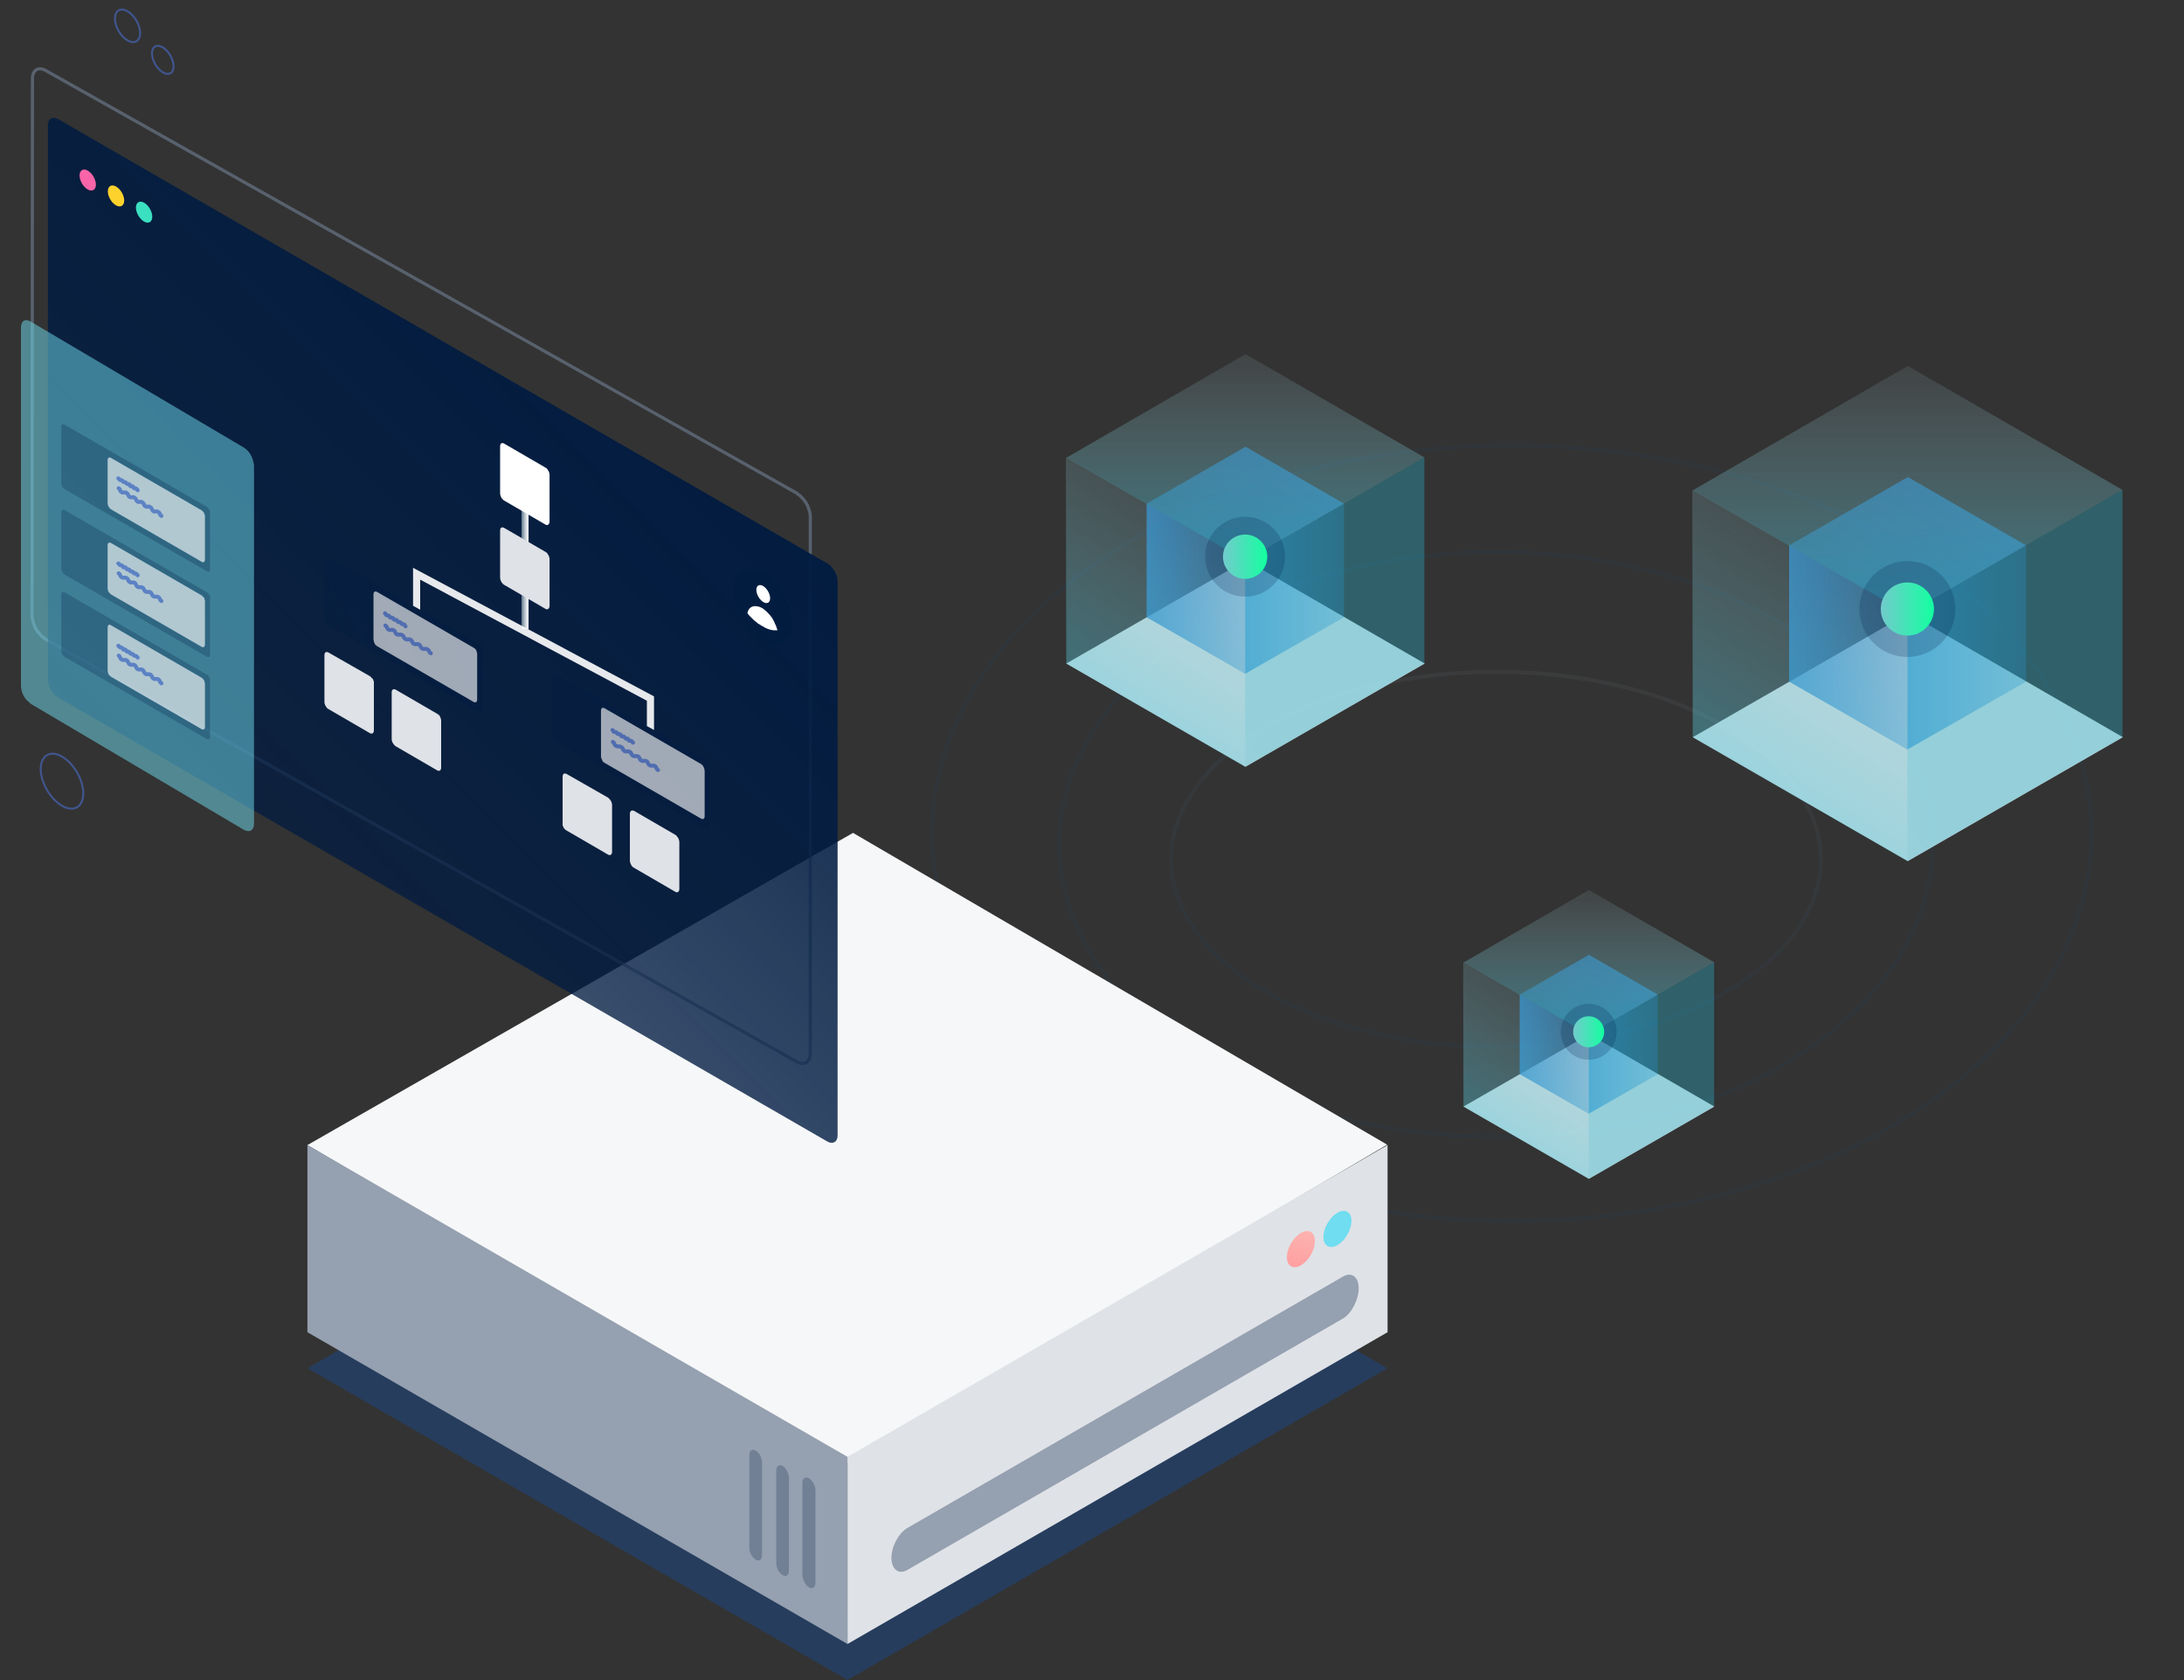 <svg xmlns="http://www.w3.org/2000/svg" data-name="Ebene 1" width="552" height="424.6" viewBox="0 0 552 424.6"><rect x="0" y="0" width="552" height="424.6" fill="#333333" stroke="none"/><defs><linearGradient id="Gradient-0" x1="-471.9" y1="1032.8" x2="-415.7" y2="925.4" gradientUnits="userSpaceOnUse" gradientTransform="matrix(.9 .5 1 -0.6 -592.3 788.8)"><stop offset="0" stop-color="#dadada" stop-opacity=".2"></stop><stop offset="1" stop-color="#0357a0" stop-opacity=".2"></stop></linearGradient><linearGradient id="Gradient-1" x1="-434.6" y1="851.9" x2="-347.9" y2="686.2" gradientUnits="userSpaceOnUse"><stop offset="0" stop-color="#dadada" stop-opacity=".2"></stop><stop offset="1" stop-color="#0357a0" stop-opacity=".2"></stop></linearGradient><linearGradient id="Gradient-2" x1="-453.1" y1="886" x2="-338.3" y2="666.6" gradientUnits="userSpaceOnUse"><stop offset="0" stop-color="#dadada" stop-opacity=".2"></stop><stop offset="1" stop-color="#0357a0" stop-opacity=".2"></stop></linearGradient><linearGradient id="Gradient-3" x1="337.2" y1="408.1" x2="299.1" y2="347.9" gradientUnits="userSpaceOnUse" gradientTransform="matrix(1 0 0 -1 0 499.9)"><stop offset="0" stop-color="#2581c4"></stop><stop offset="1" stop-color="#2581c4" stop-opacity=".5"></stop></linearGradient><linearGradient id="Gradient-4" x1="289.9" y1="351.2" x2="314.8" y2="351.2" gradientUnits="userSpaceOnUse"><stop offset="0" stop-color="#2581c4"></stop><stop offset="1" stop-color="#2581c4" stop-opacity=".5"></stop></linearGradient><linearGradient id="Gradient-5" x1="314.8" y1="351.2" x2="339.8" y2="351.2" gradientUnits="userSpaceOnUse"><stop offset="0" stop-color="#2581c4"></stop><stop offset="1" stop-color="#2581c4" stop-opacity=".5"></stop></linearGradient><linearGradient id="Gradient-6" x1="314.8" y1="424.4" x2="314.8" y2="297.5" gradientUnits="userSpaceOnUse" gradientTransform="matrix(1 0 0 -1 0 499.9)"><stop offset="0" stop-color="#e5f7fa" stop-opacity="0"></stop><stop offset=".6" stop-color="#28cce8" stop-opacity=".5"></stop></linearGradient><linearGradient id="Gradient-7" x1="323.6" y1="395.4" x2="265" y2="301.9" gradientUnits="userSpaceOnUse" gradientTransform="matrix(1 0 0 -1 0 499.9)"><stop offset="0" stop-color="#e5f7fa" stop-opacity="0"></stop><stop offset="1" stop-color="#28cce8" stop-opacity=".5"></stop></linearGradient><linearGradient id="Gradient-8" x1="288.5" y1="378.5" x2="397.2" y2="304.7" gradientUnits="userSpaceOnUse"><stop offset="0" stop-color="#e5f7fa" stop-opacity="0"></stop><stop offset="1" stop-color="#28cce8" stop-opacity=".5"></stop></linearGradient><linearGradient id="Gradient-9" x1="-5.6" y1="499.9" x2="5.6" y2="499.9" gradientUnits="userSpaceOnUse" gradientTransform="matrix(1 0 0 -1 0 499.9)"><stop offset="0" stop-color="#72cbcc"></stop><stop offset="1" stop-color="#13ffa0"></stop></linearGradient><linearGradient id="Gradient-10" x1="-109.1" y1="47" x2="-104.2" y2="72.3" gradientUnits="userSpaceOnUse" gradientTransform="matrix(.5 .9 .9 -0.5 4.9 123)"><stop offset="0" stop-color="#8c2de0"></stop><stop offset="0" stop-color="#ff9a9e"></stop><stop offset="1" stop-color="#fad0c4"></stop></linearGradient><linearGradient id="Gradient-11" x1="190.9" y1="413.1" x2="-0.9" y2="221.3" gradientUnits="userSpaceOnUse" gradientTransform="matrix(1 0 0 -1 1.4 492)"><stop offset="0" stop-color="#001b41"></stop><stop offset="1" stop-color="#001b41" stop-opacity=".6"></stop></linearGradient><linearGradient id="Gradient-12" x1="365" y1="1051.1" x2="419" y2="1051.1" gradientUnits="userSpaceOnUse" gradientTransform="matrix(.9 .5 -0.5 -1.4 288.1 1478.8)"><stop offset="0" stop-color="#001b41" stop-opacity=".4"></stop><stop offset=".1" stop-color="#001b41" stop-opacity=".44"></stop><stop offset=".6" stop-color="#001b41" stop-opacity=".71"></stop><stop offset="1" stop-color="#001b41" stop-opacity=".8"></stop></linearGradient><linearGradient id="Gradient-13" x1="433.2" y1="1054.2" x2="487.2" y2="1054.2" gradientUnits="userSpaceOnUse"><stop offset="0" stop-color="#001b41" stop-opacity=".4"></stop><stop offset=".1" stop-color="#001b41" stop-opacity=".44"></stop><stop offset=".6" stop-color="#001b41" stop-opacity=".71"></stop><stop offset="1" stop-color="#001b41" stop-opacity=".8"></stop></linearGradient><linearGradient id="Gradient-14" x1="96.6" y1="952.2" x2="107.4" y2="975.3" gradientUnits="userSpaceOnUse" gradientTransform="matrix(.5 .9 .6 -1 -607.4 873.2)"><stop offset="0" stop-color="#001b41" stop-opacity=".4"></stop><stop offset=".1" stop-color="#001b41" stop-opacity=".44"></stop><stop offset=".6" stop-color="#001b41" stop-opacity=".71"></stop><stop offset="1" stop-color="#001b41" stop-opacity=".8"></stop></linearGradient><linearGradient id="Gradient-15" x1="0" y1="484.7" x2="1.8" y2="484.7" gradientUnits="userSpaceOnUse" gradientTransform="matrix(1 0 0 -1 0 499.9)"><stop offset="0" stop-color="#e7f9fc" stop-opacity=".4"></stop><stop offset=".2" stop-color="#eefbfd" stop-opacity=".55"></stop><stop offset=".4" stop-color="#f5fdfe" stop-opacity=".7"></stop><stop offset=".6" stop-color="#fbfefe" stop-opacity=".81"></stop><stop offset=".7" stop-color="#feffff" stop-opacity=".88"></stop><stop offset=".8" stop-color="#fff" stop-opacity=".9"></stop></linearGradient><linearGradient id="Gradient-16" x1="-1120.9" y1="-363.6" x2="-1112.4" y2="-363.6" gradientUnits="userSpaceOnUse" gradientTransform="matrix(.5 -0.9 -0.9 -0.5 339 -992)"><stop offset="0" stop-color="#e7f9fc" stop-opacity=".4"></stop><stop offset=".2" stop-color="#eefbfd" stop-opacity=".55"></stop><stop offset=".4" stop-color="#f5fdfe" stop-opacity=".7"></stop><stop offset=".6" stop-color="#fbfefe" stop-opacity=".81"></stop><stop offset=".7" stop-color="#feffff" stop-opacity=".88"></stop><stop offset=".8" stop-color="#fff" stop-opacity=".9"></stop></linearGradient><linearGradient id="Gradient-17" x1="352.5" y1="1080.6" x2="351.9" y2="1067.4" gradientUnits="userSpaceOnUse" gradientTransform="matrix(.9 .5 -0.5 -1.4 363.6 1493.8)"><stop offset=".4" stop-color="#fff"></stop><stop offset=".5" stop-color="#f4f5f7"></stop><stop offset=".8" stop-color="#e5e7eb"></stop><stop offset="1" stop-color="#dfe2e7"></stop></linearGradient><linearGradient id="Gradient-18" x1="262.4" y1="1012.7" x2="261.9" y2="999.5" gradientUnits="userSpaceOnUse"><stop offset=".4" stop-color="#fff"></stop><stop offset=".5" stop-color="#f4f5f7"></stop><stop offset=".8" stop-color="#e5e7eb"></stop><stop offset="1" stop-color="#dfe2e7"></stop></linearGradient><linearGradient id="Gradient-19" x1="282.2" y1="1013.1" x2="281.6" y2="999.9" gradientUnits="userSpaceOnUse"><stop offset=".4" stop-color="#fff"></stop><stop offset=".5" stop-color="#f4f5f7"></stop><stop offset=".8" stop-color="#e5e7eb"></stop><stop offset="1" stop-color="#dfe2e7"></stop></linearGradient><linearGradient id="Gradient-20" x1="333.5" y1="1016.2" x2="333" y2="1003" gradientUnits="userSpaceOnUse"><stop offset=".4" stop-color="#fff"></stop><stop offset=".5" stop-color="#f4f5f7"></stop><stop offset=".8" stop-color="#e5e7eb"></stop><stop offset="1" stop-color="#dfe2e7"></stop></linearGradient><linearGradient id="Gradient-21" x1="353.3" y1="1016.6" x2="352.8" y2="1003.4" gradientUnits="userSpaceOnUse"><stop offset=".4" stop-color="#fff"></stop><stop offset=".5" stop-color="#f4f5f7"></stop><stop offset=".8" stop-color="#e5e7eb"></stop><stop offset="1" stop-color="#dfe2e7"></stop></linearGradient><linearGradient id="Gradient-22" x1="341.9" y1="1062.2" x2="341.3" y2="1049" gradientUnits="userSpaceOnUse"><stop offset=".4" stop-color="#fff"></stop><stop offset=".5" stop-color="#f4f5f7"></stop><stop offset=".8" stop-color="#e5e7eb"></stop><stop offset="1" stop-color="#dfe2e7"></stop></linearGradient><linearGradient id="Gradient-23" x1="286.2" y1="1047.3" x2="337" y2="1047.3" gradientUnits="userSpaceOnUse"><stop offset="0" stop-color="#001b41" stop-opacity=".4"></stop><stop offset=".1" stop-color="#001b41" stop-opacity=".44"></stop><stop offset=".6" stop-color="#001b41" stop-opacity=".71"></stop><stop offset="1" stop-color="#001b41" stop-opacity=".8"></stop></linearGradient><linearGradient id="Gradient-24" x1="275.4" y1="1028.6" x2="326.2" y2="1028.6" gradientUnits="userSpaceOnUse"><stop offset="0" stop-color="#001b41" stop-opacity=".4"></stop><stop offset=".1" stop-color="#001b41" stop-opacity=".44"></stop><stop offset=".6" stop-color="#001b41" stop-opacity=".71"></stop><stop offset="1" stop-color="#001b41" stop-opacity=".8"></stop></linearGradient><linearGradient id="Gradient-25" x1="265" y1="1010.5" x2="315.8" y2="1010.5" gradientUnits="userSpaceOnUse"><stop offset="0" stop-color="#001b41" stop-opacity=".4"></stop><stop offset=".1" stop-color="#001b41" stop-opacity=".44"></stop><stop offset=".6" stop-color="#001b41" stop-opacity=".71"></stop><stop offset="1" stop-color="#001b41" stop-opacity=".8"></stop></linearGradient></defs><style>
@keyframes a0_t { 0% { transform: translate(314.8px,141.6px) scale(1,1) translate(-45.3px,-52.1px); } 11.765% { transform: translate(314.8px,141.6px) scale(1,1) translate(-45.3px,-52.1px); animation-timing-function: cubic-bezier(0,0,.6,1); } 23.529% { transform: translate(314.8px,141.6px) scale(.6,.6) translate(-45.3px,-52.1px); } 60% { transform: translate(314.8px,141.6px) scale(.6,.6) translate(-45.3px,-52.1px); animation-timing-function: cubic-bezier(0,0,.6,1); } 72.941% { transform: translate(314.8px,141.6px) scale(1,1) translate(-45.3px,-52.1px); } 100% { transform: translate(314.8px,141.6px) scale(1,1) translate(-45.3px,-52.1px); } }
@keyframes a1_t { 0% { transform: translate(482.2px,155px) scale(1.2,1.2) translate(-45.3px,-52.1px); } 24.706% { transform: translate(482.2px,155px) scale(1.2,1.2) translate(-45.3px,-52.1px); animation-timing-function: cubic-bezier(.4,0,.6,1); } 36.471% { transform: translate(482.2px,155px) scale(.8,.8) translate(-45.3px,-52.1px); } 75.294% { transform: translate(482.2px,155px) scale(.8,.8) translate(-45.3px,-52.1px); } 88.235% { transform: translate(482.2px,155px) scale(1.2,1.2) translate(-45.3px,-52.1px); } 100% { transform: translate(482.2px,155px) scale(1.2,1.2) translate(-45.3px,-52.1px); } }
@keyframes a2_t { 0% { transform: translate(401.6px,261.4px) scale(.7,.7) translate(-45.3px,-52.1px); } 17.647% { transform: translate(401.6px,261.4px) scale(.7,.7) translate(-45.3px,-52.1px); animation-timing-function: cubic-bezier(.4,0,.6,1); } 29.412% { transform: translate(401.6px,261.4px) scale(1,1) translate(-45.3px,-52.1px); } 64.706% { transform: translate(401.6px,261.4px) scale(1,1) translate(-45.3px,-52.1px); animation-timing-function: cubic-bezier(0,0,.6,1); } 78.823% { transform: translate(401.6px,261.4px) scale(.7,.7) translate(-45.3px,-52.1px); } 100% { transform: translate(401.6px,261.4px) scale(.7,.7) translate(-45.3px,-52.1px); } }
</style><title>s3-object-storage-visual</title><ellipse class="cls-1" rx="82.1" ry="47.4" stroke="url(#Gradient-0)" opacity=".3" stroke-miterlimit="10" fill="none" transform="translate(378.1,217.2)" style="isolation: isolate;"></ellipse><ellipse class="cls-2" rx="110.4" ry="73.9" stroke="url(#Gradient-1)" opacity=".3" stroke-miterlimit="10" fill="none" transform="translate(378.1,213.4)" style="isolation: isolate;"></ellipse><ellipse class="cls-3" rx="146.5" ry="98" stroke="url(#Gradient-2)" opacity=".3" stroke-miterlimit="10" fill="none" transform="translate(382.1,210.6)" style="isolation: isolate;"></ellipse><g transform="translate(314.8,141.6) translate(-45.3,-52.1)" style="animation: 8.5s linear infinite both a0_t;"><path class="cls-4" d="M0 78.2l45.4-26.1l45.2 26.1l-45.3 26.1l-45.3-26.1Z" opacity=".8" fill="#e7f9fc" style="isolation: isolate;"></path><path class="cls-5" d="M289.9 127.2l25-14.4l24.9 14.4l-25 14.4l-24.9-14.4Z" fill="url(#Gradient-3)" opacity=".8" transform="translate(-269.6,-89.4)" style="isolation: isolate;"></path><path class="cls-6" d="M289.9 155.9v-28.7l24.9 14.4v28.6l-24.9-14.3Z" fill="url(#Gradient-4)" opacity=".8" transform="translate(-269.6,-89.4)" style="isolation: isolate;"></path><path class="cls-7" d="M339.8 155.9v-28.7l-25 14.4v28.6l25-14.3Z" fill="url(#Gradient-5)" opacity=".6" transform="translate(-269.6,-89.4)" style="isolation: isolate;"></path><path class="cls-8" d="M269.6 115.6l45.3-26.2l45.2 26.1l-45.3 26.1l-45.2-26Z" fill="url(#Gradient-6)" transform="translate(-269.6,-89.4)"></path><path class="cls-9" d="M269.6 167.6l-0.1-52.1l45.3 26.1v52.1l-45.2-26.1Z" fill="url(#Gradient-7)" transform="translate(-269.6,-89.4)"></path><path class="cls-10" d="M360.1 167.6v-52.1l-45.3 26.1v52.1l45.3-26.1Z" fill="url(#Gradient-8)" opacity=".6" transform="translate(-269.6,-89.4)"></path><ellipse cx="45.2" cy="51.2" class="cls-11" rx="10.1" ry="10.1" opacity=".2" fill="#001b41" style="isolation: isolate;"></ellipse><ellipse class="cls-12" rx="5.6" ry="5.6" fill="url(#Gradient-9)" transform="translate(45.2,51.2)"></ellipse></g><g transform="translate(482.2,155) scale(1.2,1.2) translate(-45.3,-52.1)" style="animation: 8.5s linear infinite both a1_t;"><path class="cls-4" d="M0 78.2l45.4-26.1l45.2 26.1l-45.3 26.1l-45.3-26.1Z" opacity=".8" fill="#e7f9fc" style="isolation: isolate;"></path><path class="cls-5" d="M289.9 127.2l25-14.4l24.9 14.4l-25 14.4l-24.9-14.4Z" fill="url(#Gradient-3)" opacity=".8" transform="translate(-269.6,-89.4)" style="isolation: isolate;"></path><path class="cls-6" d="M289.9 155.9v-28.7l24.9 14.4v28.6l-24.9-14.3Z" fill="url(#Gradient-4)" opacity=".8" transform="translate(-269.6,-89.4)" style="isolation: isolate;"></path><path class="cls-7" d="M339.8 155.9v-28.7l-25 14.4v28.6l25-14.3Z" fill="url(#Gradient-5)" opacity=".6" transform="translate(-269.6,-89.4)" style="isolation: isolate;"></path><path class="cls-8" d="M269.6 115.6l45.3-26.2l45.2 26.1l-45.3 26.1l-45.2-26Z" fill="url(#Gradient-6)" transform="translate(-269.6,-89.4)"></path><path class="cls-9" d="M269.6 167.6l-0.1-52.1l45.3 26.1v52.1l-45.2-26.1Z" fill="url(#Gradient-7)" transform="translate(-269.6,-89.4)"></path><path class="cls-10" d="M360.1 167.6v-52.1l-45.3 26.1v52.1l45.3-26.1Z" fill="url(#Gradient-8)" opacity=".6" transform="translate(-269.6,-89.4)"></path><ellipse cx="45.2" cy="51.2" class="cls-11" rx="10.1" ry="10.1" opacity=".2" fill="#001b41" style="isolation: isolate;"></ellipse><ellipse class="cls-12" rx="5.6" ry="5.6" fill="url(#Gradient-9)" transform="translate(45.2,51.2)"></ellipse></g><g transform="translate(401.6,261.4) scale(.7,.7) translate(-45.3,-52.1)" style="animation: 8.5s linear infinite both a2_t;"><path class="cls-4" d="M0 78.2l45.4-26.1l45.2 26.1l-45.3 26.1l-45.3-26.1Z" opacity=".8" fill="#e7f9fc" style="isolation: isolate;"></path><path class="cls-5" d="M289.9 127.2l25-14.4l24.9 14.4l-25 14.4l-24.9-14.4Z" fill="url(#Gradient-3)" opacity=".8" transform="translate(-269.6,-89.4)" style="isolation: isolate;"></path><path class="cls-6" d="M289.9 155.9v-28.7l24.9 14.4v28.6l-24.9-14.3Z" fill="url(#Gradient-4)" opacity=".8" transform="translate(-269.6,-89.4)" style="isolation: isolate;"></path><path class="cls-7" d="M339.8 155.9v-28.7l-25 14.4v28.6l25-14.3Z" fill="url(#Gradient-5)" opacity=".6" transform="translate(-269.6,-89.4)" style="isolation: isolate;"></path><path class="cls-8" d="M269.6 115.6l45.3-26.2l45.2 26.1l-45.3 26.1l-45.2-26Z" fill="url(#Gradient-6)" transform="translate(-269.6,-89.4)"></path><path class="cls-9" d="M269.6 167.6l-0.1-52.1l45.3 26.1v52.1l-45.2-26.1Z" fill="url(#Gradient-7)" transform="translate(-269.6,-89.4)"></path><path class="cls-10" d="M360.1 167.6v-52.1l-45.3 26.1v52.1l45.3-26.1Z" fill="url(#Gradient-8)" opacity=".6" transform="translate(-269.6,-89.4)"></path><ellipse cx="45.2" cy="51.2" class="cls-11" rx="10.1" ry="10.1" opacity=".2" fill="#001b41" style="isolation: isolate;"></ellipse><ellipse class="cls-12" rx="5.6" ry="5.6" fill="url(#Gradient-9)" transform="translate(45.2,51.2)"></ellipse></g><path class="cls-27" d="M214.2 369.7l136.4-80.4l-135-78.8l-137.9 78.9l136.4 80.3Z" fill="#f6f7f8"></path><path class="cls-28" d="M91.9 337.6l-14.2 8.2l136.5 78.8l136.5-78.8l-12.6-7.2l-123.9 69.3l-122.3-70.3Z" fill="#263d5d"></path><path class="cls-29" d="M214.2 415.5l136.5-78.8v-47.3l-136.5 78.8v47.3Z" fill="#dfe2e7"></path><path class="cls-30" d="M214.2 415.5l-136.5-78.8v-47.3l136.5 78.8v47.3Z" fill="#95a0b0"></path><path class="cls-30" d="M229.3 396.8l110.2-63.6c2.1-1.3 3.9-4.7 3.9-7.6c0-2.9-1.8-4.2-3.9-3l-110.2 63.6c-2.2 1.3-4 4.7-4 7.6c.1 2.9 1.8 4.2 4 3Z" fill="#95a0b0"></path><path class="cls-31" d="M204.5 401.2c.9 .5 1.6 0 1.6-1.3v-23.2c0-0.3-0.1-0.6-0.1-0.9c-0.1-0.3-0.2-0.6-0.4-0.9c-0.1-0.2-0.3-0.5-0.5-0.7c-0.2-0.2-0.4-0.4-0.6-0.6c-0.9-0.5-1.7 0-1.7 1.2v23.3c0 .3 .1 .6 .2 .9c0 .3 .1 .5 .3 .8c.1 .3 .3 .5 .5 .8c.2 .2 .4 .4 .7 .6Z" fill="#718095"></path><path class="cls-31" d="M197.8 398.1c.9 .5 1.6 0 1.6-1.2v-23.3c0-0.3 0-0.6-0.1-0.9c-0.1-0.3-0.2-0.5-0.3-0.8c-0.2-0.3-0.3-0.5-0.5-0.8c-0.2-0.2-0.4-0.4-0.7-0.6c-0.9-0.5-1.6 0-1.6 1.3v23.2c0 .3 0 .6 .1 .9c.1 .3 .2 .6 .3 .9c.2 .2 .3 .5 .5 .7c.2 .2 .5 .4 .7 .6Z" fill="#718095"></path><path class="cls-31" d="M191 394.2c.9 .5 1.6 0 1.6-1.2v-23.3c0-0.3 0-0.6-0.1-0.9c-0.1-0.3-0.2-0.6-0.3-0.8c-0.2-0.3-0.3-0.6-0.5-0.8c-0.2-0.2-0.5-0.4-0.7-0.6c-0.9-0.5-1.6 0-1.6 1.2v23.3c0 .3 0 .6 .1 .9c.1 .3 .2 .6 .3 .8c.2 .3 .3 .5 .5 .8c.2 .2 .5 .4 .7 .6Z" fill="#718095"></path><ellipse class="cls-32" rx="5" ry="2.9" fill="#70ddf0" transform="translate(-100,448.1) rotate(-60) translate(338.1,310.6)"></ellipse><ellipse class="cls-33" rx="5" ry="2.9" fill="url(#Gradient-10)" transform="translate(-109,442.6) rotate(-60) translate(328.8,315.7)"></ellipse><g class="cls-34" opacity=".6"><path class="cls-35" d="M204.8 266.3c0 2.2-1.6 3.1-3.5 2l-189.7-106.7c-0.5-0.4-1-0.7-1.4-1.2c-0.4-0.4-0.8-0.9-1.1-1.4c-0.3-0.5-0.5-1.1-0.7-1.7c-0.1-0.5-0.3-1.1-0.3-1.7l.1-135.7c0-2.2 1.5-3.2 3.5-2l189.6 106.7c.5 .4 1 .7 1.4 1.2c.4 .4 .8 .9 1.1 1.4c.3 .5 .5 1.1 .7 1.7c.2 .5 .3 1.1 .3 1.7Z" stroke-width=".8px" stroke="#718095" stroke-miterlimit="10" fill="none"></path></g><path class="cls-36" d="M211.7 287c0 1.6-1.2 2.3-2.6 1.5l-194.4-112.2c-0.4-0.3-0.7-0.6-1-0.9c-0.4-0.3-0.6-0.7-0.8-1.1c-0.3-0.4-0.5-0.8-0.6-1.2c-0.1-0.4-0.2-0.9-0.2-1.3v-140.2c0-1.6 1.2-2.3 2.6-1.5l194.4 112.3c.4 .2 .7 .5 1 .8c.3 .4 .6 .7 .8 1.1c.3 .4 .4 .8 .6 1.2c.1 .5 .2 .9 .2 1.4Z" fill="url(#Gradient-11)"></path><g class="cls-37" opacity=".5"><path class="cls-32" d="M64.2 208.2c0 1.7-1.2 2.3-2.6 1.5l-53.8-31.8c-0.3-0.3-0.7-0.6-1-0.9c-0.3-0.3-0.6-0.7-0.8-1.1c-0.2-0.4-0.4-0.8-0.5-1.2c-0.1-0.5-0.2-0.9-0.2-1.3v-90.7c0-1.6 1.1-2.3 2.5-1.4l53.8 31.8c.3 .2 .7 .5 1 .8c.3 .4 .6 .7 .8 1.1c.2 .4 .4 .8 .5 1.3c.2 .4 .2 .8 .3 1.3Z" fill="#70ddf0"></path></g><g class="cls-38" opacity=".8"><path class="cls-39" d="M121.1 180.1l-38.2-22.1c-0.2-0.1-0.3-0.2-0.4-0.3c-0.1-0.1-0.2-0.3-0.3-0.4c0-0.1-0.1-0.3-0.1-0.4c-0.1-0.2-0.1-0.4-0.1-0.5v-15.1c0-0.6 .4-0.9 .9-0.6l38.2 22c.1 .1 .3 .2 .4 .4c.1 .1 .2 .2 .2 .3c.1 .2 .2 .3 .2 .5c0 .1 .1 .3 .1 .5v15c0 .7-0.4 1-0.9 .7Z" fill="url(#Gradient-12)" opacity=".75" style="isolation: isolate;"></path><path class="cls-40" d="M95.3 163.3l24.4 14.1c.5 .3 .9 0 .9-0.6v-11.5c0-0.2 0-0.3-0.1-0.5c0-0.1-0.1-0.3-0.1-0.4c-0.1-0.2-0.2-0.3-0.3-0.4c-0.1-0.1-0.2-0.2-0.4-0.3l-24.4-14.1c-0.5-0.3-0.9 0-0.9 .6v11.5c.1 .2 .1 .3 .1 .5c0 .1 .1 .3 .2 .4c.1 .2 .1 .3 .2 .4c.2 .1 .3 .2 .4 .3Z" fill="#f6f7f8" opacity=".8" style="isolation: isolate;"></path><g class="cls-38" opacity=".8"><path class="cls-41" d="M102.5 158.3c-0.2-0.2-0.1-0.3-0.4-0.5c-0.2-0.1-0.3 0-0.5-0.1c-0.3-0.1-0.2-0.3-0.4-0.4c-0.2-0.2-0.4 0-0.6-0.1c-0.2-0.2-0.1-0.3-0.4-0.5c-0.2-0.1-0.3 0-0.6-0.1c-0.2-0.1-0.1-0.3-0.3-0.4c-0.3-0.2-0.4 0-0.6-0.1c-0.3-0.1-0.2-0.4-0.4-0.5c-0.2-0.1-0.3 0-0.6-0.1c-0.2-0.1-0.1-0.3-0.4-0.5" stroke-linecap="round" stroke="#4a6dc9" stroke-miterlimit="10" fill="none"></path></g><g class="cls-38" opacity=".8"><path class="cls-41" d="M108.9 165.1c-0.6-0.3-0.3-0.7-0.9-1c-0.5-0.3-0.7 .1-1.3-0.2c-0.5-0.3-0.3-0.7-0.8-1c-0.5-0.3-0.8 .1-1.3-0.2c-0.5-0.3-0.3-0.7-0.8-1c-0.6-0.3-0.8 .1-1.3-0.2c-0.6-0.3-0.3-0.7-0.9-1c-0.5-0.3-0.7 .1-1.3-0.2c-0.5-0.3-0.3-0.7-0.8-1c-0.5-0.3-0.8 .1-1.3-0.2c-0.5-0.3-0.3-0.7-0.8-1" stroke-linecap="round" stroke="#4a6dc9" stroke-miterlimit="10" fill="none"></path></g></g><g class="cls-38" opacity=".8"><path class="cls-42" d="M178.6 209.6l-38.2-22.1c-0.2-0.1-0.3-0.2-0.4-0.3c-0.1-0.2-0.2-0.3-0.3-0.4c0-0.2-0.1-0.3-0.1-0.5c-0.1-0.1-0.1-0.3-0.1-0.4v-15.1c0-0.7 .4-0.9 .9-0.7l38.2 22.1c.1 .1 .2 .2 .3 .3c.1 .1 .2 .3 .3 .4c.1 .2 .1 .3 .2 .5c0 .1 0 .3 0 .4v15.1c0 .6-0.3 .9-0.8 .7Z" fill="url(#Gradient-13)" opacity=".75" style="isolation: isolate;"></path><path class="cls-40" d="M152.8 192.8l24.4 14.1c.5 .3 .9 0 .9-0.6v-11.5c0-0.2-0.1-0.4-0.1-0.5c0-0.2-0.1-0.3-0.2-0.5c0-0.1-0.1-0.2-0.2-0.3c-0.1-0.2-0.3-0.3-0.4-0.4l-24.4-14.1c-0.5-0.3-0.9 0-0.9 .6v11.6c0 .1 0 .3 .1 .4c0 .2 .1 .3 .2 .5c0 .1 .1 .3 .2 .4c.1 .1 .2 .2 .4 .3Z" fill="#f6f7f8" opacity=".8" style="isolation: isolate;"></path><g class="cls-38" opacity=".8"><path class="cls-41" d="M160 187.7c-0.2-0.1-0.1-0.3-0.4-0.4c-0.2-0.2-0.3 0-0.6-0.1c-0.2-0.1-0.1-0.3-0.3-0.5c-0.3-0.1-0.4 .1-0.6-0.1c-0.2-0.1-0.1-0.3-0.4-0.4c-0.2-0.2-0.3 0-0.6-0.1c-0.2-0.1-0.1-0.3-0.3-0.5c-0.3-0.1-0.4 0-0.6-0.1c-0.3-0.1-0.2-0.3-0.4-0.4c-0.2-0.2-0.3 0-0.6-0.1c-0.2-0.1-0.1-0.3-0.4-0.5" stroke-linecap="round" stroke="#4a6dc9" stroke-miterlimit="10" fill="none"></path></g><g class="cls-38" opacity=".8"><path class="cls-41" d="M166.3 194.6c-0.5-0.3-0.3-0.7-0.8-1c-0.5-0.3-0.8 .1-1.3-0.2c-0.5-0.3-0.3-0.7-0.8-1c-0.6-0.3-0.8 .1-1.3-0.2c-0.6-0.3-0.3-0.7-0.8-1c-0.6-0.3-0.8 .1-1.3-0.2c-0.6-0.3-0.3-0.8-0.9-1c-0.5-0.3-0.7 .1-1.3-0.2c-0.5-0.4-0.3-0.8-0.8-1c-0.5-0.3-0.8 0-1.3-0.3c-0.6-0.3-0.3-0.7-0.8-1" stroke-linecap="round" stroke="#4a6dc9" stroke-miterlimit="10" fill="none"></path></g></g><ellipse class="cls-43" rx="1.7" ry="2.9" fill="#f965a8" transform="translate(-19.8,17.2) rotate(-30) translate(22.2,45.5)"></ellipse><ellipse class="cls-44" rx="1.7" ry="2.9" fill="#fed22c" transform="translate(-20.8,21.3) rotate(-30) translate(29.3,49.5)"></ellipse><ellipse class="cls-45" rx="1.7" ry="2.9" fill="#3ae0c0" transform="translate(-21.9,25.4) rotate(-30) translate(36.4,53.6)"></ellipse><ellipse class="cls-46" rx="2.6" ry="4.5" stroke-width=".5px" stroke="#4a6dcb" opacity=".6" stroke-miterlimit="10" fill="none" transform="translate(1.1,17) rotate(-30) translate(32.2,6.5)" style="isolation: isolate;"></ellipse><ellipse class="cls-46" rx="4.4" ry="7.6" stroke-width=".5px" stroke="#4a6dcb" opacity=".6" stroke-miterlimit="10" fill="none" transform="translate(-96.3,34) rotate(-29.9) translate(15.6,197.5)" style="isolation: isolate;"></ellipse><ellipse class="cls-46" rx="2.2" ry="3.9" stroke-width=".5px" stroke="#4a6dcb" opacity=".6" stroke-miterlimit="10" fill="none" transform="translate(-2,22.6) rotate(-30) translate(41.1,15.1)" style="isolation: isolate;"></ellipse><ellipse class="cls-47" rx="6" ry="10.5" fill="url(#Gradient-14)" transform="translate(-50.8,117) rotate(-30) translate(192.9,153.2)"></ellipse><ellipse class="cls-48" rx="1.4" ry="2.5" fill="#fff" transform="translate(-49.2,116.6) rotate(-30) translate(192.9,150.1)"></ellipse><path class="cls-48" d="M192.7 158.2c.3 .2 .5 .4 .8 .5c.4 .2 .7 .3 1 .4c.3 .1 .6 .1 1 .2c.3 0 .6 0 1 0c-0.2-0.6-0.3-1.1-0.6-1.6c-0.2-0.6-0.5-1.1-0.8-1.6c-0.3-0.4-0.7-0.9-1.1-1.3c-0.4-0.4-0.8-0.7-1.3-1.1c-1.9-1-3.4-0.5-3.8 1.2c.2 .4 .5 .7 .8 1c.3 .3 .6 .6 .9 .9c.3 .2 .7 .5 1 .8c.4 .2 .7 .4 1.1 .7Z" fill="#fff"></path><rect class="cls-49" width="1.8" height="30.4" fill="url(#Gradient-15)" transform="translate(131.8,128.6)"></rect><path class="cls-50" d="M165.3 184.5l-1.8-1v-6.4l-57.3-30.6v7.6l-1.8-1v-9.6l60.9 32.5v8.5Z" fill="url(#Gradient-16)"></path><path class="cls-51" d="M137.9 132.6l-10.5-6.1c-0.2-0.1-0.3-0.2-0.4-0.4c-0.2-0.1-0.3-0.3-0.3-0.4c-0.1-0.2-0.2-0.3-0.2-0.5c-0.1-0.2-0.1-0.4-0.1-0.5v-11.9c0-0.7 .4-1 1-0.7l10.5 6.1c.2 .1 .3 .2 .4 .3c.1 .2 .2 .3 .3 .5c.1 .1 .2 .3 .2 .5c.1 .2 .1 .3 .1 .5v11.8c0 .7-0.5 1.1-1 .8Z" fill="url(#Gradient-17)"></path><path class="cls-52" d="M93.5 185.3l-10.5-6.1c-0.1-0.1-0.3-0.2-0.4-0.3c-0.1-0.2-0.2-0.3-0.3-0.5c-0.1-0.1-0.2-0.3-0.2-0.5c-0.1-0.1-0.1-0.3-0.1-0.5v-11.8c0-0.7 .4-1 1-0.7l10.5 6c.2 .1 .3 .3 .4 .4c.2 .1 .3 .3 .4 .4c0 .2 .1 .4 .2 .5c0 .2 0 .4 0 .6v11.8c0 .7-0.5 1-1 .7Z" fill="url(#Gradient-18)"></path><path class="cls-53" d="M110.5 194.7l-10.5-6.1c-0.1-0.1-0.3-0.2-0.4-0.4c-0.1-0.1-0.2-0.2-0.3-0.4c-0.1-0.2-0.2-0.3-0.2-0.5c-0.1-0.2-0.1-0.3-0.1-0.5v-11.8c0-0.7 .4-1 1-0.7l10.5 6.1c.2 .1 .3 .2 .4 .3c.2 .1 .3 .3 .3 .4c.1 .2 .2 .4 .2 .5c.1 .2 .1 .4 .1 .6v11.8c0 .7-0.4 1-1 .7Z" fill="url(#Gradient-19)"></path><path class="cls-54" d="M153.7 216l-10.5-6.1c-0.2-0.1-0.3-0.2-0.4-0.3c-0.2-0.2-0.3-0.3-0.4-0.5c0-0.1-0.1-0.3-0.2-0.5c0-0.1 0-0.3 0-0.5v-11.8c0-0.7 .4-1 1-0.7l10.5 6c.1 .1 .3 .3 .4 .4c.1 .1 .2 .3 .3 .4c.1 .2 .2 .4 .2 .5c.1 .2 .1 .4 .1 .6v11.8c0 .7-0.5 1-1 .7Z" fill="url(#Gradient-20)"></path><path class="cls-55" d="M170.7 225.4l-10.5-6.1c-0.2-0.1-0.3-0.2-0.4-0.3c-0.1-0.2-0.3-0.3-0.3-0.5c-0.1-0.2-0.2-0.3-0.2-0.5c-0.1-0.2-0.1-0.3-0.1-0.5v-11.8c0-0.7 .4-1 1-0.8l10.5 6.1c.2 .1 .3 .2 .4 .4c.1 .1 .2 .2 .3 .4c.1 .2 .2 .3 .2 .5c.1 .2 .1 .4 .1 .5v11.9c0 .7-0.5 1-1 .7Z" fill="url(#Gradient-21)"></path><path class="cls-56" d="M137.9 153.9l-10.5-6.1c-0.2-0.1-0.3-0.2-0.4-0.4c-0.2-0.1-0.3-0.3-0.3-0.4c-0.1-0.2-0.2-0.3-0.2-0.5c-0.1-0.2-0.1-0.4-0.1-0.5v-11.9c0-0.7 .4-1 1-0.7l10.5 6.1c.2 .1 .3 .2 .4 .3c.1 .2 .2 .3 .3 .5c.1 .1 .2 .3 .2 .5c.1 .2 .1 .3 .1 .5v11.8c0 .7-0.5 1.1-1 .8Z" fill="url(#Gradient-22)"></path><g class="cls-38" opacity=".8"><path class="cls-57" d="M52.3 144.4l-36-20.8c-0.1 0-0.2-0.1-0.3-0.2c-0.1-0.2-0.2-0.3-0.3-0.4c0-0.2-0.1-0.3-0.1-0.4c-0.1-0.2-0.1-0.3-0.1-0.5v-14.2c0-0.6 .4-0.8 .8-0.6l36 20.8c.1 .1 .3 .2 .3 .3c.1 .1 .2 .2 .3 .4c.1 .1 .1 .2 .2 .4c0 .1 0 .3 0 .4v14.2c0 .6-0.3 .9-0.8 .6Z" fill="url(#Gradient-23)" opacity=".75" style="isolation: isolate;"></path><path class="cls-40" d="M28 128.7l23 13.3c.4 .3 .8 0 .8-0.6v-10.9c0-0.1 0-0.3-0.1-0.4c0-0.2-0.1-0.3-0.1-0.4c-0.1-0.2-0.2-0.3-0.3-0.4c-0.1-0.1-0.2-0.2-0.3-0.3l-23-13.3c-0.4-0.2-0.8 0-0.8 .6v10.8c0 .2 0 .3 .1 .5c0 .1 0 .3 .1 .4c.1 .1 .2 .3 .3 .4c.1 .1 .2 .2 .3 .3Z" fill="#f6f7f8" opacity=".8" style="isolation: isolate;"></path><g class="cls-38" opacity=".8"><path class="cls-41" d="M34.8 123.9c-0.2-0.1-0.1-0.3-0.4-0.4c-0.2-0.2-0.3 0-0.5-0.1c-0.2-0.1-0.1-0.3-0.4-0.5c-0.2-0.1-0.3 0-0.5 0c-0.2-0.1-0.1-0.3-0.3-0.5c-0.3-0.1-0.4 0-0.6-0.1c-0.2-0.1-0.1-0.3-0.4-0.4c-0.2-0.1-0.3 0-0.5-0.1c-0.2-0.1-0.1-0.3-0.4-0.4c-0.2-0.1-0.3 0-0.5-0.1c-0.2-0.1-0.1-0.3-0.4-0.4" stroke-linecap="round" stroke="#4a6dc9" stroke-miterlimit="10" fill="none"></path></g><g class="cls-38" opacity=".8"><path class="cls-41" d="M40.8 130.4c-0.5-0.3-0.3-0.7-0.8-1c-0.5-0.4-0.7 .1-1.2-0.2c-0.5-0.3-0.3-0.7-0.8-1c-0.5-0.4-0.7 0-1.2-0.2c-0.5-0.3-0.3-0.7-0.8-1c-0.5-0.4-0.7 0-1.2-0.2c-0.5-0.3-0.3-0.7-0.8-1c-0.5-0.4-0.7 .1-1.2-0.2c-0.5-0.3-0.3-0.7-0.8-1c-0.5-0.4-0.7 .1-1.2-0.2c-0.6-0.3-0.3-0.7-0.8-1" stroke-linecap="round" stroke="#4a6dc9" stroke-miterlimit="10" fill="none"></path></g></g><g class="cls-38" opacity=".8"><path class="cls-58" d="M52.3 166l-36-20.8c-0.1-0.1-0.2-0.2-0.3-0.3c-0.1-0.1-0.2-0.2-0.3-0.4c0-0.1-0.1-0.2-0.1-0.4c-0.1-0.1-0.1-0.3-0.1-0.4v-14.2c0-0.6 .4-0.9 .8-0.6l36 20.8c.1 0 .3 .1 .3 .3c.1 .1 .2 .2 .3 .3c.1 .2 .1 .3 .2 .4c0 .2 0 .3 0 .5v14.2c0 .6-0.3 .8-0.8 .6Z" fill="url(#Gradient-24)" opacity=".75" style="isolation: isolate;"></path><path class="cls-40" d="M28 150.2l23 13.3c.4 .2 .8 0 .8-0.6v-10.9c0-0.1 0-0.3-0.1-0.4c0-0.2 0-0.3-0.1-0.5c-0.1-0.1-0.2-0.2-0.3-0.3c-0.1-0.1-0.2-0.2-0.3-0.3l-23-13.3c-0.4-0.2-0.8 0-0.8 .6v10.9c0 .1 0 .3 .1 .4c0 .2 0 .3 .1 .4c.1 .2 .2 .3 .3 .4c.1 .1 .2 .2 .3 .3Z" fill="#f6f7f8" opacity=".8" style="isolation: isolate;"></path><g class="cls-38" opacity=".8"><path class="cls-41" d="M34.8 145.4c-0.2-0.1-0.1-0.3-0.4-0.4c-0.2-0.1-0.3 0-0.5-0.1c-0.2-0.1-0.1-0.3-0.4-0.4c-0.2-0.1-0.3 0-0.5-0.1c-0.2-0.1-0.1-0.3-0.3-0.4c-0.3-0.2-0.4 0-0.6-0.1c-0.2-0.1-0.1-0.3-0.4-0.5c-0.2-0.1-0.3 0-0.5 0c-0.2-0.1-0.1-0.3-0.4-0.5c-0.2-0.1-0.3 0-0.5-0.1c-0.2-0.1-0.1-0.3-0.4-0.4" stroke-linecap="round" stroke="#4a6dc9" stroke-miterlimit="10" fill="none"></path></g><g class="cls-38" opacity=".8"><path class="cls-41" d="M40.8 151.9c-0.5-0.3-0.3-0.7-0.8-1c-0.5-0.3-0.7 .1-1.2-0.2c-0.5-0.3-0.3-0.7-0.8-1c-0.5-0.3-0.7 .1-1.2-0.2c-0.5-0.3-0.3-0.7-0.8-1c-0.5-0.3-0.7 .1-1.2-0.2c-0.5-0.3-0.3-0.7-0.8-1c-0.5-0.3-0.7 .1-1.2-0.2c-0.5-0.3-0.3-0.7-0.8-1c-0.5-0.3-0.7 .1-1.2-0.2c-0.6-0.3-0.3-0.7-0.8-1" stroke-linecap="round" stroke="#4a6dc9" stroke-miterlimit="10" fill="none"></path></g></g><g class="cls-38" opacity=".8"><path class="cls-59" d="M52.3 186.8l-36-20.8c-0.1-0.1-0.2-0.2-0.3-0.3c-0.1-0.1-0.2-0.2-0.3-0.4c0-0.1-0.1-0.2-0.1-0.4c-0.1-0.1-0.1-0.3-0.1-0.4v-14.2c0-0.6 .4-0.9 .8-0.6l36 20.8c.1 0 .3 .1 .4 .3c0 .1 .1 .2 .2 .3c.1 .2 .1 .3 .2 .4c0 .2 0 .3 0 .5v14.2c0 .5-0.3 .8-0.8 .6Z" fill="url(#Gradient-25)" opacity=".75" style="isolation: isolate;"></path><path class="cls-40" d="M28 171l23 13.3c.4 .2 .8 0 .8-0.6v-10.9c0-0.1 0-0.3-0.1-0.4c0-0.2-0.1-0.3-0.1-0.4c-0.1-0.2-0.2-0.3-0.3-0.4c-0.1-0.1-0.2-0.2-0.3-0.3l-23-13.3c-0.4-0.3-0.8 0-0.8 .6v10.8c0 .2 0 .3 .1 .5c0 .1 0 .3 .1 .4c.1 .2 .2 .3 .3 .4c.1 .1 .2 .2 .3 .3Z" fill="#f6f7f8" opacity=".8" style="isolation: isolate;"></path><g class="cls-38" opacity=".8"><path class="cls-41" d="M34.8 166.2c-0.2-0.1-0.1-0.3-0.4-0.4c-0.2-0.1-0.3 0-0.5-0.1c-0.2-0.1-0.1-0.3-0.4-0.4c-0.2-0.1-0.3 0-0.5-0.1c-0.2-0.1-0.1-0.3-0.3-0.4c-0.3-0.2-0.4 0-0.6-0.1c-0.2-0.1-0.1-0.3-0.4-0.5c-0.2-0.1-0.3 0-0.5 0c-0.2-0.1-0.1-0.4-0.4-0.5c-0.2-0.1-0.3 0-0.5-0.1c-0.2-0.1-0.1-0.3-0.4-0.4" stroke-linecap="round" stroke="#4a6dc9" stroke-miterlimit="10" fill="none"></path></g><g class="cls-38" opacity=".8"><path class="cls-41" d="M40.8 172.7c-0.5-0.3-0.3-0.7-0.8-1c-0.5-0.3-0.7 .1-1.2-0.2c-0.5-0.3-0.3-0.7-0.8-1c-0.5-0.3-0.7 .1-1.2-0.2c-0.5-0.3-0.3-0.7-0.8-1c-0.5-0.3-0.7 .1-1.2-0.2c-0.5-0.3-0.3-0.7-0.8-1c-0.5-0.3-0.7 .1-1.2-0.2c-0.5-0.3-0.3-0.7-0.8-1c-0.5-0.3-0.7 .1-1.2-0.2c-0.6-0.3-0.3-0.7-0.8-1" stroke-linecap="round" stroke="#4a6dc9" stroke-miterlimit="10" fill="none"></path></g></g></svg>